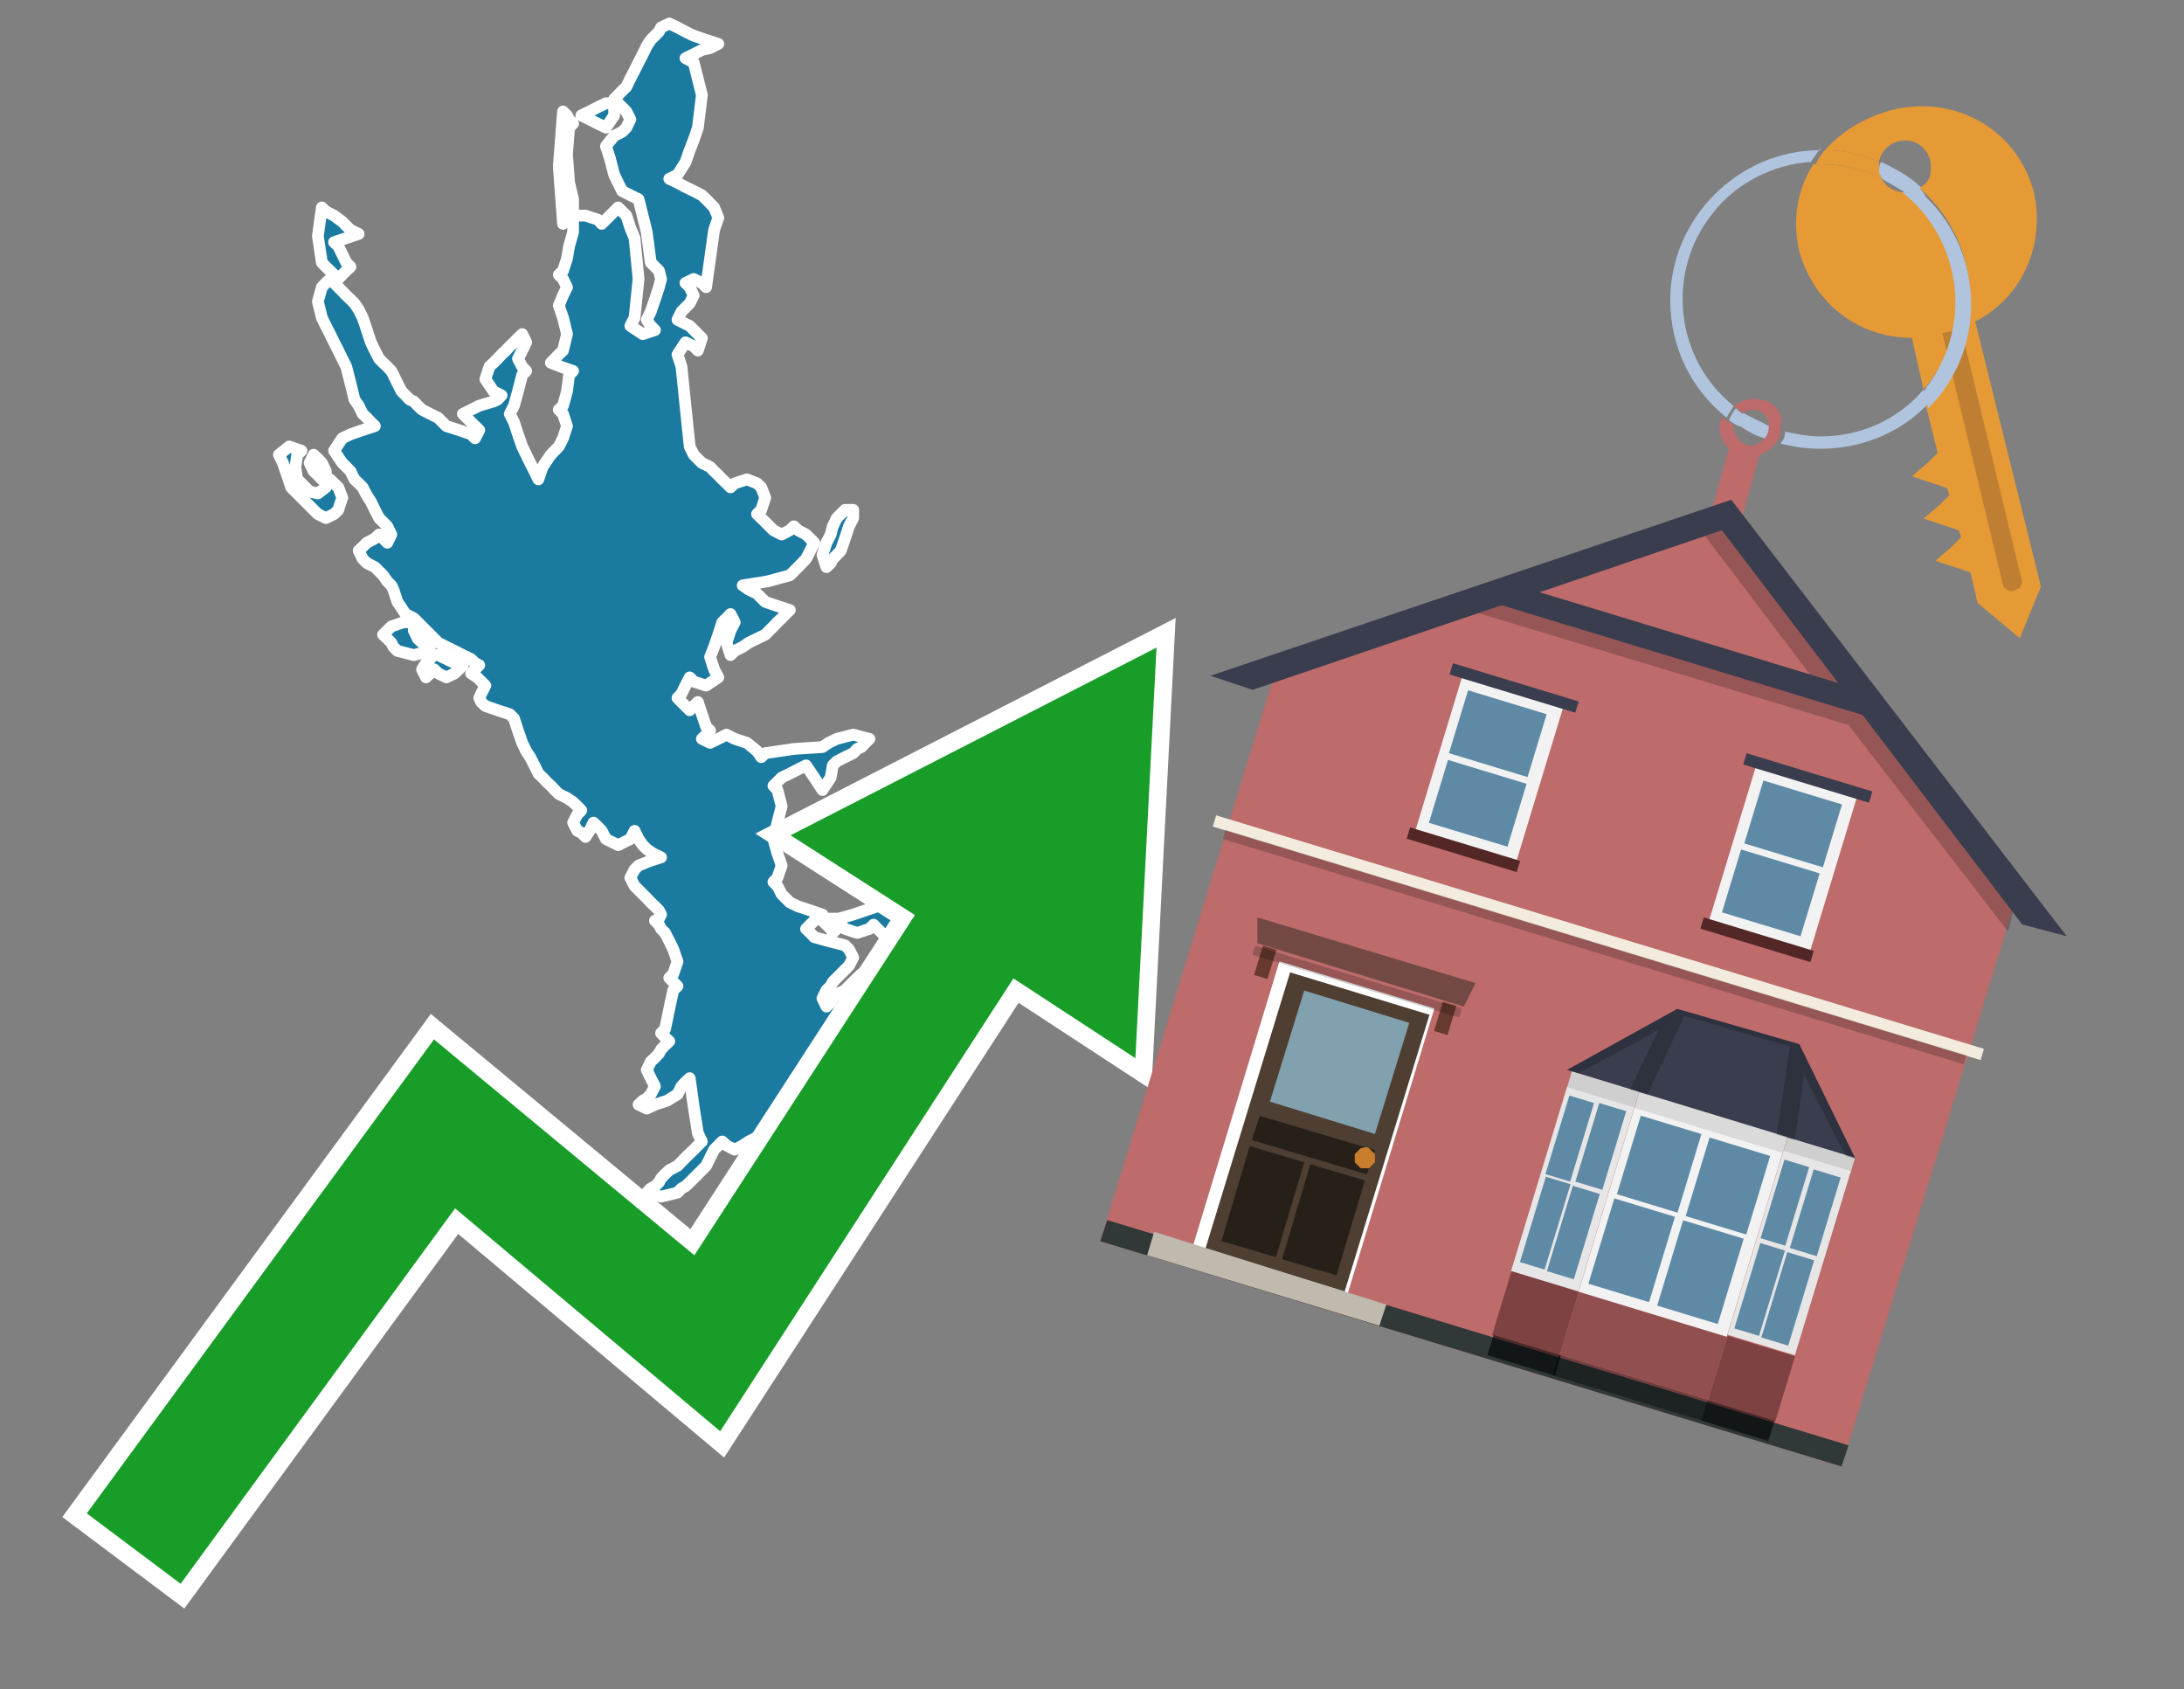 <?xml version="1.0" encoding="utf-8"?>
<!-- Generator: Adobe Illustrator 26.0.3, SVG Export Plug-In . SVG Version: 6.00 Build 0)  -->
<svg version="1.1" id="Text" xmlns="http://www.w3.org/2000/svg" xmlns:xlink="http://www.w3.org/1999/xlink" x="0px" y="0px"
	 width="93.1px" height="72px" viewBox="0 0 93.1 72" style="enable-background:new 0 0 93.1 72;" xml:space="preserve">
<rect x="0" y="0" width="93.1" height="72" fill="#808080" stroke="none"/>
<style type="text/css">
	.st0{fill:#1B7AA0;stroke:#FFFFFF;stroke-width:0.5;stroke-linejoin:round;}
	.st1{fill:none;stroke:#FFFFFF;stroke-width:1.5;stroke-miterlimit:10;}
	.st2{fill:#179D28;}
	.st3{fill:#E69A35;}
	.st4{fill:#B0C4DE;}
	.st5{fill:#BD6B6B;}
	.st6{fill:#BF7F32;}
	.st7{fill-rule:evenodd;clip-rule:evenodd;fill:#BD6B6B;}
	.st8{fill-rule:evenodd;clip-rule:evenodd;fill:#303838;}
	.st9{fill-rule:evenodd;clip-rule:evenodd;fill:#F3ECDE;}
	.st10{opacity:0.2;fill-rule:evenodd;clip-rule:evenodd;}
	.st11{fill-rule:evenodd;clip-rule:evenodd;fill:#3A3D4E;}
	.st12{fill:#724944;}
	.st13{fill-rule:evenodd;clip-rule:evenodd;fill:#FFFFFF;}
	.st14{fill:#4E3F32;}
	.st15{fill:#81A1AE;}
	.st16{fill:#272019;}
	.st17{fill:#C87E2C;}
	.st18{fill-rule:evenodd;clip-rule:evenodd;fill:#C0B9AD;}
	.st19{fill:#683A2D;}
	.st20{opacity:0.2;}
	.st21{opacity:0.6;fill-rule:evenodd;clip-rule:evenodd;fill:#542727;}
	.st22{opacity:0.4;fill-rule:evenodd;clip-rule:evenodd;fill:#542727;}
	.st23{opacity:0.6;fill-rule:evenodd;clip-rule:evenodd;}
	.st24{opacity:0.4;fill-rule:evenodd;clip-rule:evenodd;}
	.st25{fill-rule:evenodd;clip-rule:evenodd;fill:#CFCFCF;}
	.st26{fill-rule:evenodd;clip-rule:evenodd;fill:#DADADA;}
	.st27{fill-rule:evenodd;clip-rule:evenodd;fill:#E6E6E6;}
	.st28{fill-rule:evenodd;clip-rule:evenodd;fill:#F2F2F2;}
	.st29{fill-rule:evenodd;clip-rule:evenodd;fill:#5F8AA5;}
	.st30{opacity:0.2;clip-path:url(#SVGID_00000075153797737028568380000000229847302129778351_);}
	.st31{fill-rule:evenodd;clip-rule:evenodd;fill:#542727;}
</style>
<path class="st0" d="M38.28,41.51L38.11,41.85L37.76,42.2L37.41,41.85L37.59,41.51L37.76,41.33L37.94,41.16L38.11,40.98L38.46,40.81L38.81,40.98L38.63,41.16L38.46,41.33L38.46,41.51ZM35.76,39.15L36.37,38.98L36.89,38.8L37.41,38.63L37.94,38.46L38.46,38.89L38.28,39.41L38.11,39.76L37.94,40.11L37.76,39.94L37.59,39.76L37.41,39.59L37.24,39.41L37.06,39.59L36.54,39.76L36.02,39.59L35.84,39.41L35.67,39.59L35.5,39.76L35.41,39.59L35.23,39.41L35.06,39.24L35.06,39.15ZM39.33,38.46L39.76,38.8L39.94,39.15L40.11,39.24L39.94,39.41L39.76,39.59L39.59,39.76L39.42,39.94L39.33,40.11L39.15,39.76L38.98,39.41L38.81,38.89L38.81,38.46ZM36.37,22.08L36.19,22.43L36.02,22.95L35.84,23.47L35.67,23.65L35.5,23.82L35.41,24.0L35.23,24.17L35.06,23.65L35.23,23.13L35.41,22.78L35.5,22.43L35.67,22.08L36.02,21.73L36.37,21.73ZM24.96,9.19L25.48,9.36L25.65,9.54L25.83,9.36L26.0,9.19L26.18,9.01L26.35,8.84L26.52,9.01L26.7,9.19L26.87,9.71L27.05,10.15L27.22,11.89L27.05,13.54L26.87,13.89L27.4,14.24L27.92,14.07L27.74,13.89L27.57,13.63L27.74,13.28L27.92,12.76L28.09,12.24L28.18,11.89L28.09,11.54L27.92,11.37L27.74,11.19L27.57,9.89L27.22,8.49L26.87,8.32L26.52,8.14L26.18,7.45L26.0,6.75L25.83,6.23L26.18,5.79L26.52,5.62L26.7,5.44L26.87,5.09L26.7,4.75L26.52,4.57L26.35,4.4L26.18,4.22L26.35,4.05L26.52,3.87L26.7,3.7L26.87,3.35L27.05,3.0L27.22,2.66L27.4,2.31L27.57,1.96L27.74,1.7L27.92,1.52L28.09,1.35L28.18,1.17L28.53,1.0L28.88,1.17L29.22,1.35L29.57,1.52L30.1,1.7L30.62,1.87L30.27,2.05L29.92,2.13L29.57,2.31L29.22,2.48L29.57,2.66L29.92,4.05L29.75,5.44L29.57,5.97L29.4,6.4L29.22,6.92L28.88,7.45L28.53,7.62L28.88,7.79L29.22,7.97L29.57,8.14L29.92,8.32L30.1,8.49L30.27,8.67L30.44,8.84L30.62,9.28L30.44,9.8L30.27,11.02L30.1,12.24L29.92,12.06L29.57,11.89L29.22,12.06L29.4,12.24L29.57,12.59L29.4,12.93L29.22,13.11L29.05,13.28L28.88,13.63L29.4,13.89L29.92,14.41L29.75,14.94L29.57,14.76L29.22,14.59L28.88,15.11L29.05,15.63L29.22,17.29L29.4,19.03L29.57,19.38L29.92,19.73L30.27,19.9L30.44,20.08L30.62,20.25L30.79,20.43L30.97,20.6L31.14,20.77L31.32,20.6L31.84,20.43L32.27,20.6L32.45,20.77L32.62,21.21L32.45,21.73L32.27,21.91L32.45,22.08L32.62,22.25L32.8,22.43L32.97,22.6L33.32,22.78L33.67,22.6L33.84,22.43L34.02,22.6L34.36,22.78L34.71,23.13L34.54,23.47L34.36,23.82L34.02,24.17L33.67,24.52L32.71,24.78L31.66,24.95L31.92,25.13L32.27,25.3L32.45,25.48L32.62,25.65L33.14,25.83L33.67,26.0L33.49,26.17L33.32,26.35L33.14,26.52L32.97,26.7L32.8,26.87L32.62,27.05L32.27,27.22L31.92,27.39L31.66,27.57L31.32,27.74L31.14,27.92L30.97,27.39L31.14,26.87L31.32,26.52L31.14,26.17L30.97,26.35L30.79,26.52L30.62,27.05L30.44,27.57L30.27,28.0L30.44,28.53L30.62,28.87L30.1,29.22L29.57,29.05L29.4,28.87L29.22,29.22L29.05,29.57L28.88,29.75L29.05,29.92L29.22,30.09L29.4,30.27L29.57,30.09L29.75,29.92L29.92,30.44L30.1,30.97L30.27,31.14L30.1,31.31L29.92,31.49L30.27,31.66L30.62,31.49L30.97,31.31L31.32,31.49L31.84,31.66L32.27,32.01L32.45,32.27L32.62,32.1L33.84,31.92L35.06,31.84L35.32,31.66L35.67,31.49L36.37,31.31L37.06,31.49L36.89,31.66L36.72,31.84L36.54,31.92L36.37,32.1L36.02,32.27L35.67,32.45L35.5,32.62L35.41,33.14L35.06,33.67L34.71,33.14L34.36,32.62L34.02,32.79L33.67,32.97L33.32,33.14L33.14,33.32L32.97,33.49L33.14,33.67L33.32,34.36L33.14,35.06L32.97,35.76L33.14,36.37L33.32,36.89L33.14,37.41L32.97,37.59L33.14,37.76L33.32,38.11L33.67,38.46L34.02,38.63L34.54,38.8L35.06,38.98L34.89,39.15L34.71,39.24L34.54,39.41L34.36,39.59L34.54,39.76L34.71,39.94L35.32,40.11L36.02,40.29L36.19,40.46L36.37,40.81L36.19,41.16L36.02,41.33L35.84,41.51L35.67,41.68L35.5,41.85L35.41,42.03L35.23,42.2L35.06,42.55L35.23,42.9L35.41,42.72L35.5,42.55L35.67,42.38L36.02,42.2L36.37,41.85L36.72,41.51L37.06,41.85L36.89,42.2L36.72,42.38L36.54,42.55L36.37,42.72L36.19,42.9L36.02,42.99L35.84,43.16L35.67,43.33L35.5,43.51L35.41,43.86L35.06,44.21L34.71,44.73L34.54,45.25L34.36,45.77L34.54,46.3L34.71,46.12L35.06,45.95L35.41,46.12L35.5,46.3L35.67,46.82L35.32,47.25L35.06,47.08L34.71,46.91L34.36,47.08L34.54,47.25L34.71,47.43L34.89,47.6L35.06,47.78L35.32,47.95L35.67,48.13L35.84,48.3L36.02,48.47L36.19,48.65L36.37,48.82L36.02,49.0L35.67,48.82L35.5,48.65L35.41,48.47L35.23,48.3L35.06,48.47L34.89,48.65L34.71,48.82L34.54,49.0L34.36,48.82L33.49,48.65L32.62,48.47L32.45,48.3L32.27,48.47L31.92,48.65L31.66,48.82L31.32,49.0L30.97,48.82L30.79,48.65L30.62,48.82L30.44,49.0L30.27,49.34L30.1,49.69L29.92,49.87L29.75,50.04L29.57,50.22L29.4,50.39L29.22,50.56L29.05,50.65L28.88,50.83L28.18,51.0L27.57,50.83L27.74,50.65L27.92,50.56L28.09,50.39L28.18,50.22L28.35,50.04L28.53,49.87L28.88,49.69L29.22,49.34L29.57,49.0L29.92,48.65L29.75,48.3L29.57,47.17L29.4,45.95L29.22,46.12L29.05,46.3L28.88,46.64L28.44,46.91L27.92,47.08L27.57,47.25L27.22,47.08L27.4,46.91L27.57,46.82L27.74,46.64L27.92,46.3L27.74,45.95L27.57,45.6L27.74,45.25L27.92,45.08L28.09,44.9L28.18,44.73L28.35,44.55L28.53,44.38L28.35,44.21L28.18,44.03L28.35,43.86L28.53,42.99L28.7,42.2L28.88,42.03L28.7,41.85L28.53,41.68L28.7,41.51L28.88,40.98L28.7,40.46L28.53,40.11L28.35,39.76L28.18,39.59L28.09,39.41L27.92,39.24L28.09,39.15L28.18,38.98L28.09,38.8L27.92,38.63L27.74,38.46L27.57,38.28L27.4,38.11L27.22,37.93L27.05,37.76L26.87,37.41L27.05,37.06L27.22,36.89L27.66,36.71L28.18,36.54L27.83,36.37L27.57,36.19L27.4,36.02L27.22,35.76L27.05,35.41L26.87,35.76L26.35,36.02L25.83,35.76L25.65,35.41L25.48,35.23L25.3,35.06L25.13,35.41L24.96,35.67L24.78,35.49L24.61,35.41L24.43,35.06L24.61,34.71L24.78,34.54L24.61,34.36L24.43,34.19L24.17,34.01L23.82,33.84L23.65,33.67L23.48,33.49L23.3,33.32L23.13,33.14L22.95,32.97L22.78,32.62L22.6,32.27L22.43,32.01L22.26,31.66L22.08,31.14L21.91,30.62L21.73,30.44L21.21,30.27L20.69,30.09L20.51,29.92L20.43,29.75L20.51,29.57L20.69,29.22L20.34,28.87L20.08,28.7L20.25,28.53L20.43,28.35L20.25,28.26L20.08,28.09L19.73,27.92L19.38,27.74L19.03,27.57L18.68,27.39L18.51,27.22L18.34,27.05L18.16,26.87L17.99,26.7L17.81,26.52L17.64,26.35L17.29,26.17L16.94,25.65L16.77,25.13L16.68,24.95L16.51,24.78L16.33,24.52L15.98,24.17L15.64,24.0L15.46,23.82L15.29,23.47L15.64,23.13L15.98,22.95L16.16,22.78L16.33,22.95L16.51,23.13L16.68,22.78L16.51,22.43L16.33,22.25L16.16,22.08L15.98,21.73L15.81,21.38L15.64,21.12L15.46,20.77L15.29,20.6L15.11,20.43L14.94,20.08L14.59,19.73L14.24,19.21L14.59,18.68L14.94,18.51L15.46,18.33L15.98,18.16L15.81,17.99L15.64,17.81L15.46,17.64L15.29,17.29L15.11,17.03L14.94,16.33L14.76,15.63L14.59,15.29L14.42,14.94L14.24,14.59L14.07,14.24L13.89,13.89L13.72,13.54L13.55,12.85L13.72,12.24L13.89,12.06L14.07,11.89L14.24,12.06L14.42,12.24L14.59,12.41L14.76,12.59L14.94,12.76L15.11,12.93L15.29,13.2L15.46,13.54L15.64,14.07L15.81,14.59L15.98,14.94L16.16,15.29L16.33,15.46L16.51,15.63L16.68,15.81L16.77,15.98L16.94,16.33L17.12,16.68L17.29,16.85L17.46,17.03L17.64,17.11L17.81,17.29L17.99,17.46L18.34,17.64L18.68,17.81L18.86,17.99L19.03,18.16L19.56,18.33L20.08,18.51L20.25,18.68L20.43,18.33L20.08,17.99L19.73,17.64L20.43,17.29L21.04,17.11L21.21,17.03L21.38,16.85L21.04,16.68L20.69,16.16L20.86,15.63L21.04,15.46L21.21,15.29L21.38,15.11L21.56,14.94L21.73,14.76L21.91,14.59L22.08,14.41L22.26,14.24L22.43,14.59L22.26,14.94L22.08,15.29L22.26,15.63L22.43,15.81L22.26,15.98L22.08,16.68L21.91,17.29L21.73,17.64L21.91,17.99L22.08,18.51L22.26,19.03L22.43,19.38L22.6,19.73L22.78,20.08L22.95,20.43L23.13,19.9L23.48,19.38L23.82,19.03L24.0,18.68L24.17,18.16L24.0,17.64L23.82,17.46L24.0,17.29L24.17,16.68L24.26,15.98L24.43,15.81L23.91,15.63L23.48,15.46L23.65,15.29L23.82,15.11L24.0,14.94L24.17,14.24L24.0,13.54L23.82,13.02L24.0,12.59L24.17,12.24L24.0,11.89L23.82,11.71L24.0,11.54L24.17,11.02L24.26,10.49L24.43,9.89L24.43,9.19ZM24.26,9.19L24.17,9.36L24.0,9.54L23.82,7.1L24.0,4.75L24.17,4.92L24.26,5.09L24.43,5.27L24.26,5.44L24.17,6.57L24.26,7.79L24.43,8.49L24.43,9.19ZM26.18,4.92L25.83,5.44L25.48,5.27L25.13,5.09L24.78,4.92L25.13,4.75L25.48,4.57L25.83,4.4L26.18,4.4ZM18.68,27.92L19.03,28.09L19.38,28.26L19.73,28.35L19.56,28.53L19.38,28.7L19.03,28.87L18.68,28.7L18.51,28.53L18.34,28.7L18.16,28.87L17.99,28.53L18.16,28.26L18.34,28.09L18.34,27.92ZM17.64,26.87L17.81,27.22L17.99,27.39L18.16,27.57L18.34,27.74L17.64,27.92L16.94,27.74L16.77,27.57L16.68,27.39L16.51,27.22L16.33,27.05L16.51,26.87L16.68,26.7L17.2,26.52L17.64,26.52ZM14.07,20.43L14.24,20.6L14.42,20.77L14.59,21.21L14.42,21.73L14.24,21.91L13.89,22.08L13.55,21.91L13.37,21.73L13.2,21.56L13.02,21.38L12.85,21.21L12.67,21.03L12.59,20.95L12.41,20.77L12.24,20.25L12.06,19.73L11.89,19.38L12.33,19.03L12.85,19.21L12.67,19.38L12.59,19.9L12.67,20.43L12.85,20.6L13.02,20.77L13.2,20.95L13.55,21.03L13.89,20.77L13.89,20.43ZM13.72,20.43L13.55,20.25L13.37,20.08L13.2,19.73L13.37,19.38L13.55,19.55L13.72,19.73L13.89,20.08L13.89,20.43ZM14.24,11.71L14.07,11.54L13.89,11.37L13.72,11.19L13.55,10.06L13.72,8.84L13.89,9.01L14.24,9.19L14.59,9.45L14.94,9.8L15.29,9.97L14.76,10.15L14.24,10.32L14.42,10.49L14.59,10.84L14.76,11.19L14.94,11.37L14.76,11.54L14.59,11.71L14.42,11.89L14.24,11.89Z"/>
<polygon class="st1" points="49.3,27.6 33.7,35.6 39,39 29.6,53.5 18.5,44.3 3.7,64.5 7.7,67.5 19.4,51.5 30.7,61 43.2,41.7 
	48.4,45.1 "/>
<polygon class="st2" points="49.3,27.6 33.7,35.6 39,39 29.6,53.5 18.5,44.3 3.7,64.5 7.7,67.5 19.4,51.5 30.7,61 43.2,41.7 
	48.4,45.1 "/>
<path class="st3" d="M80.2,7.6c0-0.1-0.1-0.2-0.1-0.3c0-0.1,0-0.3,0-0.4c-0.7-0.3-1.5-0.5-2.3-0.5c-0.2,0.2-0.3,0.4-0.4,0.6
	c0.1,0,0.2,0,0.3,0C78.5,7,79.4,7.2,80.2,7.6z"/>
<path class="st4" d="M77.6,6.4c-3.5,0-6.4,2.9-6.4,6.4c0,2,0.9,3.8,2.4,5c0.1-0.2,0.2-0.3,0.3-0.5c-2.5-2-2.9-5.7-0.9-8.2
	c1-1.3,2.6-2.1,4.2-2.2c0.1-0.2,0.3-0.4,0.4-0.6V6.4z"/>
<path class="st3" d="M84.2,13.7c2-1,3-3.3,2.5-5.5C86,5.5,83.3,4,80.6,4.7c-1.1,0.3-2.1,0.9-2.8,1.7c0.8,0,1.6,0.2,2.3,0.5
	c0.1-0.6,0.7-1,1.3-0.9c0.6,0.1,1,0.7,0.9,1.3c0,0.3-0.2,0.6-0.5,0.7c2.7,2.3,2.9,6.4,0.6,9c-0.1,0.1-0.2,0.2-0.3,0.3l0.5,2
	l-0.4,0.4l-0.7,0.6l0.9,0.3l0.6,0.2l0.1,0.3l-0.4,0.4L82,22.1l0.9,0.3l0.6,0.2l0.1,0.3l-0.4,0.4l-0.7,0.6l0.9,0.3l0.6,0.2l0.3,1.3
	l1.8,1.5L87,25L84.2,13.7z"/>
<path class="st3" d="M81.2,8.2c-0.4,0-0.8-0.2-1-0.6C79.4,7.2,78.5,7,77.6,7c-0.1,0-0.2,0-0.3,0c-0.7,1.1-0.9,2.4-0.6,3.7
	c0.6,2.2,2.5,3.7,4.8,3.7l0.5,2.2c2.1-2.4,1.9-6.1-0.6-8.2C81.3,8.3,81.2,8.3,81.2,8.2z"/>
<path class="st4" d="M74.1,18.1c0.4,0.3,0.8,0.5,1.2,0.6c0.1-0.1,0.2-0.3,0.2-0.5l0,0c-0.4-0.2-0.8-0.4-1.2-0.6
	C74.2,17.8,74.1,17.9,74.1,18.1z"/>
<path class="st4" d="M74.4,17.7c-0.2-0.1-0.3-0.2-0.4-0.3c-0.1,0.1-0.2,0.3-0.3,0.5c0.1,0.1,0.3,0.2,0.5,0.3
	C74.1,17.9,74.2,17.8,74.4,17.7z"/>
<path class="st5" d="M74.8,17c-0.3,0-0.6,0.1-0.9,0.3c0.1,0.1,0.3,0.2,0.4,0.3c0.3-0.2,0.8-0.2,1,0.2c0.1,0.1,0.1,0.3,0.1,0.4l0,0
	c0,0.4-0.3,0.7-0.7,0.8c-0.4,0-0.7-0.3-0.8-0.7c0,0,0,0,0-0.1v-0.1c-0.2-0.1-0.3-0.2-0.5-0.3c-0.2,0.4-0.1,1,0.3,1.3l-1,3.6L74,23
	l1-3.6c0.3-0.1,0.5-0.3,0.7-0.5c0.1-0.2,0.2-0.3,0.2-0.5c0-0.1,0-0.1,0-0.2C76.1,17.5,75.5,17,74.8,17z"/>
<path class="st6" d="M86,25.1l-0.2,0.1c-0.2,0-0.3-0.1-0.4-0.2l0,0l-2.6-10.8l0.8-0.2l2.6,10.8C86.2,24.9,86.1,25.1,86,25.1L86,25.1
	z"/>
<path class="st4" d="M80.1,7.3c0,0.1,0.1,0.2,0.1,0.3c0.3,0.2,0.7,0.4,1,0.6c0.1,0,0.2,0,0.3,0c0.1,0,0.3-0.1,0.4-0.2
	c-0.5-0.5-1.1-0.8-1.7-1.1C80.1,7,80.1,7.2,80.1,7.3z"/>
<path class="st4" d="M77.6,18.6c-0.5,0-1-0.1-1.5-0.2c0,0.2-0.1,0.4-0.2,0.5c2.2,0.6,4.7,0,6.3-1.7L82,16.6
	C80.9,17.9,79.3,18.6,77.6,18.6z"/>
<path class="st4" d="M81.8,8c-0.1,0.1-0.2,0.1-0.4,0.2c-0.1,0-0.2,0-0.3,0c2.5,2,3,5.6,1.1,8.2c-0.1,0.1-0.1,0.2-0.2,0.3l0.2,0.7
	c2.5-2.5,2.4-6.6-0.1-9C82,8.2,81.9,8.1,81.8,8L81.8,8z"/>
<g>
	<polygon class="st7" points="86,38.1 73.6,22.1 54.4,28.5 46.9,52.9 78.5,62.5 	"/>
	<polygon class="st8" points="78.5,62.5 78.8,61.6 47.2,52 46.9,52.9 78.5,62.5 	"/>
	
		<rect x="51" y="39.7" transform="matrix(-0.957 -0.291 0.291 -0.957 121.681 98.014)" class="st9" width="34.2" height="0.5"/>
	
		<rect x="51.5" y="40.2" transform="matrix(-0.957 -0.291 0.291 -0.957 121.299 98.817)" class="st10" width="33" height="0.4"/>
	<path class="st10" d="M86.1,37.7l-4.1-5.4l0,0l0,0l-8.1-10.6l-1.4,0.9l5,6.6c-4.8-1.5-13.6-4.2-13.8-4.2l-2.1,0.7l17.2,5.2l6.8,8.8
		L86.1,37.7z"/>
	
		<rect x="63.4" y="27.2" transform="matrix(0.957 0.291 -0.291 0.957 11.183 -19.753)" class="st11" width="16.9" height="1"/>
	<polygon class="st11" points="88.1,39.9 73.8,21.3 51.6,28.8 53.4,29.4 73.4,22.6 86.2,39.4 	"/>
	<g>
		<polygon class="st12" points="53.6,39.1 62.9,41.9 62.4,42.9 53.6,40.2 		"/>
		
			<rect x="52.5" y="41.7" transform="matrix(-0.957 -0.291 0.291 -0.957 95.557 110.317)" class="st13" width="6.9" height="12.7"/>
		<g transform="matrix( 0.861, 0, 0, 0.861, 2148,666.7) ">
			<g>
				<g id="Symbol_9_0_Layer2_0_MEMBER_8_MEMBER_12_MEMBER_0_FILL_00000000221050500652020650000016968551942043764377_">
					<path class="st14" d="M-2424-724.1l-6.9-2.1l-4.2,13.7l6.9,2.1L-2424-724.1z"/>
				</g>
			</g>
		</g>
		<g transform="matrix( 0.861, 0, 0, 0.861, 2148,666.7) ">
			<g>
				<g id="Symbol_9_0_Layer2_0_MEMBER_8_MEMBER_12_MEMBER_1_MEMBER_1_FILL_00000024715425263566513780000008352326449265998742_">
					<path class="st15" d="M-2430.2-725.3l-1.7,5.5l5.2,1.6l1.7-5.5L-2430.2-725.3z"/>
				</g>
			</g>
		</g>
		<g transform="matrix( 0.861, 0, 0, 0.861, 2148,666.7) ">
			<g>
				<g id="Symbol_9_0_Layer2_0_MEMBER_8_MEMBER_12_MEMBER_2_MEMBER_0_FILL_00000078767653199722890290000000328629160693940155_">
					<path class="st16" d="M-2431.6-712.1l1.4-4.7l-2.7-0.8l-1.4,4.7L-2431.6-712.1z"/>
				</g>
			</g>
		</g>
		<g transform="matrix( 0.861, 0, 0, 0.861, 2148,666.7) ">
			<g>
				<g id="Symbol_9_0_Layer2_0_MEMBER_8_MEMBER_12_MEMBER_2_MEMBER_1_FILL_00000065041012839955175980000008634302413428399805_">
					<path class="st16" d="M-2428.6-711.2l1.4-4.7l-2.7-0.8l-1.4,4.7L-2428.6-711.2z"/>
				</g>
			</g>
		</g>
		<g transform="matrix( 0.861, 0, 0, 0.861, 2148,666.7) ">
			<g>
				<g id="Symbol_9_0_Layer2_0_MEMBER_8_MEMBER_12_MEMBER_2_MEMBER_1_FILL_00000163044142682498288790000014509690284825881985_">
					<path class="st16" d="M-2427.1-716.2l0.4-1.2l-5.7-1.7l-0.4,1.2L-2427.1-716.2z"/>
				</g>
			</g>
		</g>
		<g transform="matrix( 0.861, 0, 0, 0.861, 2148,666.7) ">
			<g>
				<g id="Symbol_9_0_Layer2_0_MEMBER_8_MEMBER_13_FILL_00000045612611013196237270000007907534605287444383_">
					<path class="st17" d="M-2426.7-716.8c0-0.1,0-0.3,0-0.4c-0.1-0.1-0.2-0.2-0.3-0.3s-0.3,0-0.4,0c-0.1,0.1-0.2,0.2-0.3,0.3
						c0,0.2,0,0.3,0,0.4c0.1,0.1,0.2,0.2,0.3,0.3c0.2,0,0.3,0,0.4,0C-2426.9-716.6-2426.8-716.7-2426.7-716.8z"/>
				</g>
			</g>
		</g>
		<polygon class="st18" points="48.9,53.5 49.2,52.5 59.1,55.6 58.8,56.5 48.9,53.5 		"/>
		
			<rect x="61.3" y="42.7" transform="matrix(-0.957 -0.291 0.291 -0.957 107.942 102.817)" class="st19" width="0.6" height="1.3"/>
		
			<rect x="53.6" y="40.4" transform="matrix(-0.957 -0.291 0.291 -0.957 93.571 95.987)" class="st19" width="0.6" height="1.3"/>
		
			<rect x="53.3" y="41.5" transform="matrix(-0.957 -0.291 0.291 -0.957 101.129 98.594)" class="st20" width="9.2" height="0.4"/>
	</g>
	<g>
		<polygon class="st11" points="79.1,49.4 66.8,45.6 71.5,43 76.7,44.5 		"/>
		
			<rect x="63.9" y="54.5" transform="matrix(0.957 0.291 -0.291 0.957 19.157 -16.63)" class="st21" width="3" height="2.9"/>
		
			<rect x="73.1" y="57.3" transform="matrix(0.957 0.291 -0.291 0.957 20.366 -19.175)" class="st21" width="3" height="2.9"/>
		
			<rect x="66.7" y="55.9" transform="matrix(0.957 0.291 -0.291 0.957 19.762 -17.902)" class="st22" width="6.6" height="2.9"/>
		
			<rect x="63.4" y="57.3" transform="matrix(0.957 0.291 -0.291 0.957 19.669 -16.387)" class="st23" width="3" height="0.9"/>
		
			<rect x="72.5" y="60.1" transform="matrix(0.957 0.291 -0.291 0.957 20.879 -18.931)" class="st23" width="3" height="0.9"/>
		
			<rect x="66.1" y="58.7" transform="matrix(0.957 0.291 -0.291 0.957 20.274 -17.659)" class="st24" width="6.6" height="0.9"/>
		
			<rect x="66.8" y="46.1" transform="matrix(0.957 0.291 -0.291 0.957 16.495 -17.895)" class="st25" width="3" height="0.7"/>
		<rect x="76" y="48.9" transform="matrix(0.957 0.291 -0.291 0.957 17.705 -20.44)" class="st25" width="3" height="0.7"/>
		<rect x="69.6" y="47.5" transform="matrix(0.957 0.291 -0.291 0.957 17.1 -19.168)" class="st26" width="6.6" height="0.7"/>
		
			<rect x="65.5" y="46.6" transform="matrix(0.957 0.291 -0.291 0.957 17.678 -17.334)" class="st27" width="3" height="8.2"/>
		<rect x="74.7" y="49.3" transform="matrix(0.957 0.291 -0.291 0.957 18.887 -19.878)" class="st27" width="3" height="8.2"/>
		
			<rect x="68.3" y="48" transform="matrix(0.957 0.291 -0.291 0.957 18.282 -18.606)" class="st28" width="6.6" height="8.2"/>
		<g>
			<rect x="69" y="48.4" transform="matrix(0.291 -0.957 0.957 0.291 2.528 102.846)" class="st29" width="3.5" height="2.7"/>
			
				<rect x="71.9" y="49.3" transform="matrix(0.291 -0.957 0.957 0.291 3.754 106.292)" class="st29" width="3.5" height="2.7"/>
			
				<rect x="67.7" y="52" transform="matrix(0.291 -0.957 0.957 0.291 -1.754 104.369)" class="st29" width="3.8" height="2.7"/>
			
				<rect x="70.6" y="52.9" transform="matrix(0.291 -0.957 0.957 0.291 -0.528 107.815)" class="st29" width="3.8" height="2.7"/>
		</g>
		<g>
			<rect x="65.2" y="48" transform="matrix(0.291 -0.957 0.957 0.291 0.971 98.469)" class="st29" width="3.5" height="1.1"/>
			
				<rect x="66.5" y="48.4" transform="matrix(0.291 -0.957 0.957 0.291 1.486 99.916)" class="st29" width="3.5" height="1.2"/>
			
				<rect x="64" y="51.7" transform="matrix(0.291 -0.957 0.957 0.291 -3.31 99.992)" class="st29" width="3.8" height="1.1"/>
			
				<rect x="65.2" y="52" transform="matrix(0.291 -0.957 0.957 0.291 -2.796 101.439)" class="st29" width="3.8" height="1.2"/>
		</g>
		<g>
			
				<rect x="74.4" y="50.8" transform="matrix(0.291 -0.957 0.957 0.291 4.785 109.19)" class="st29" width="3.5" height="1.1"/>
			
				<rect x="75.6" y="51.2" transform="matrix(0.291 -0.957 0.957 0.291 5.299 110.638)" class="st29" width="3.5" height="1.2"/>
			
				<rect x="73.1" y="54.5" transform="matrix(0.291 -0.957 0.957 0.291 0.503 110.713)" class="st29" width="3.8" height="1.1"/>
			
				<rect x="74.3" y="54.8" transform="matrix(0.291 -0.957 0.957 0.291 1.017 112.16)" class="st29" width="3.8" height="1.2"/>
		</g>
		<g>
			<defs>
				<polygon id="SVGID_1_" points="79.1,49.4 66.8,45.6 71.5,43 76.7,44.5 				"/>
			</defs>
			<clipPath id="SVGID_00000104691782124360056840000001658481663947911575_">
				<use xlink:href="#SVGID_1_"  style="overflow:visible;"/>
			</clipPath>
			<polygon style="opacity:0.2;clip-path:url(#SVGID_00000104691782124360056840000001658481663947911575_);" points="79.5,49.2 
				77.3,44.9 77.3,44.9 77.4,44.6 77.1,44.5 77.1,44.2 76.9,44.1 76.6,43.5 75.9,43.8 76.1,44.2 72.3,43 72.6,42.8 72.2,42.2 
				71.6,42.5 71.4,42.4 71.3,42.7 71.1,42.6 71.1,42.8 66.6,45.3 67,45.9 70.7,43.9 69.4,46.6 70.1,46.9 71.8,43.3 76.3,44.6 
				75.7,48.6 76.5,48.7 76.9,45.8 78.8,49.5 			"/>
		</g>
	</g>
	<g>
		<g>
			
				<rect x="61.2" y="29.4" transform="matrix(-0.957 -0.291 0.291 -0.957 114.656 82.648)" class="st28" width="4.5" height="6.8"/>
			<g>
				
					<rect x="62.5" y="29.5" transform="matrix(0.291 -0.957 0.957 0.291 15.348 83.328)" class="st29" width="2.8" height="3.5"/>
			</g>
			<g>
				
					<rect x="61.6" y="32.5" transform="matrix(0.291 -0.957 0.957 0.291 11.883 84.561)" class="st29" width="2.8" height="3.5"/>
			</g>
			
				<rect x="61.7" y="29.1" transform="matrix(-0.957 -0.291 0.291 -0.957 117.73 76.179)" class="st11" width="5.6" height="0.5"/>
			
				<rect x="60" y="36" transform="matrix(-0.957 -0.291 0.291 -0.957 111.598 89.081)" class="st31" width="4.9" height="0.5"/>
		</g>
		<g>
			
				<rect x="73.7" y="33.2" transform="matrix(-0.957 -0.291 0.291 -0.957 138.031 93.758)" class="st28" width="4.5" height="6.8"/>
			<g>
				
					<rect x="75" y="33.4" transform="matrix(0.291 -0.957 0.957 0.291 20.568 98.002)" class="st29" width="2.8" height="3.5"/>
			</g>
			<g>
				
					<rect x="74.1" y="36.3" transform="matrix(0.291 -0.957 0.957 0.291 17.102 99.235)" class="st29" width="2.8" height="3.5"/>
			</g>
			
				<rect x="74.2" y="32.9" transform="matrix(-0.957 -0.291 0.291 -0.957 141.106 87.289)" class="st11" width="5.6" height="0.5"/>
			
				<rect x="72.5" y="39.8" transform="matrix(-0.957 -0.291 0.291 -0.957 134.974 100.191)" class="st31" width="4.9" height="0.5"/>
		</g>
	</g>
</g>
</svg>

